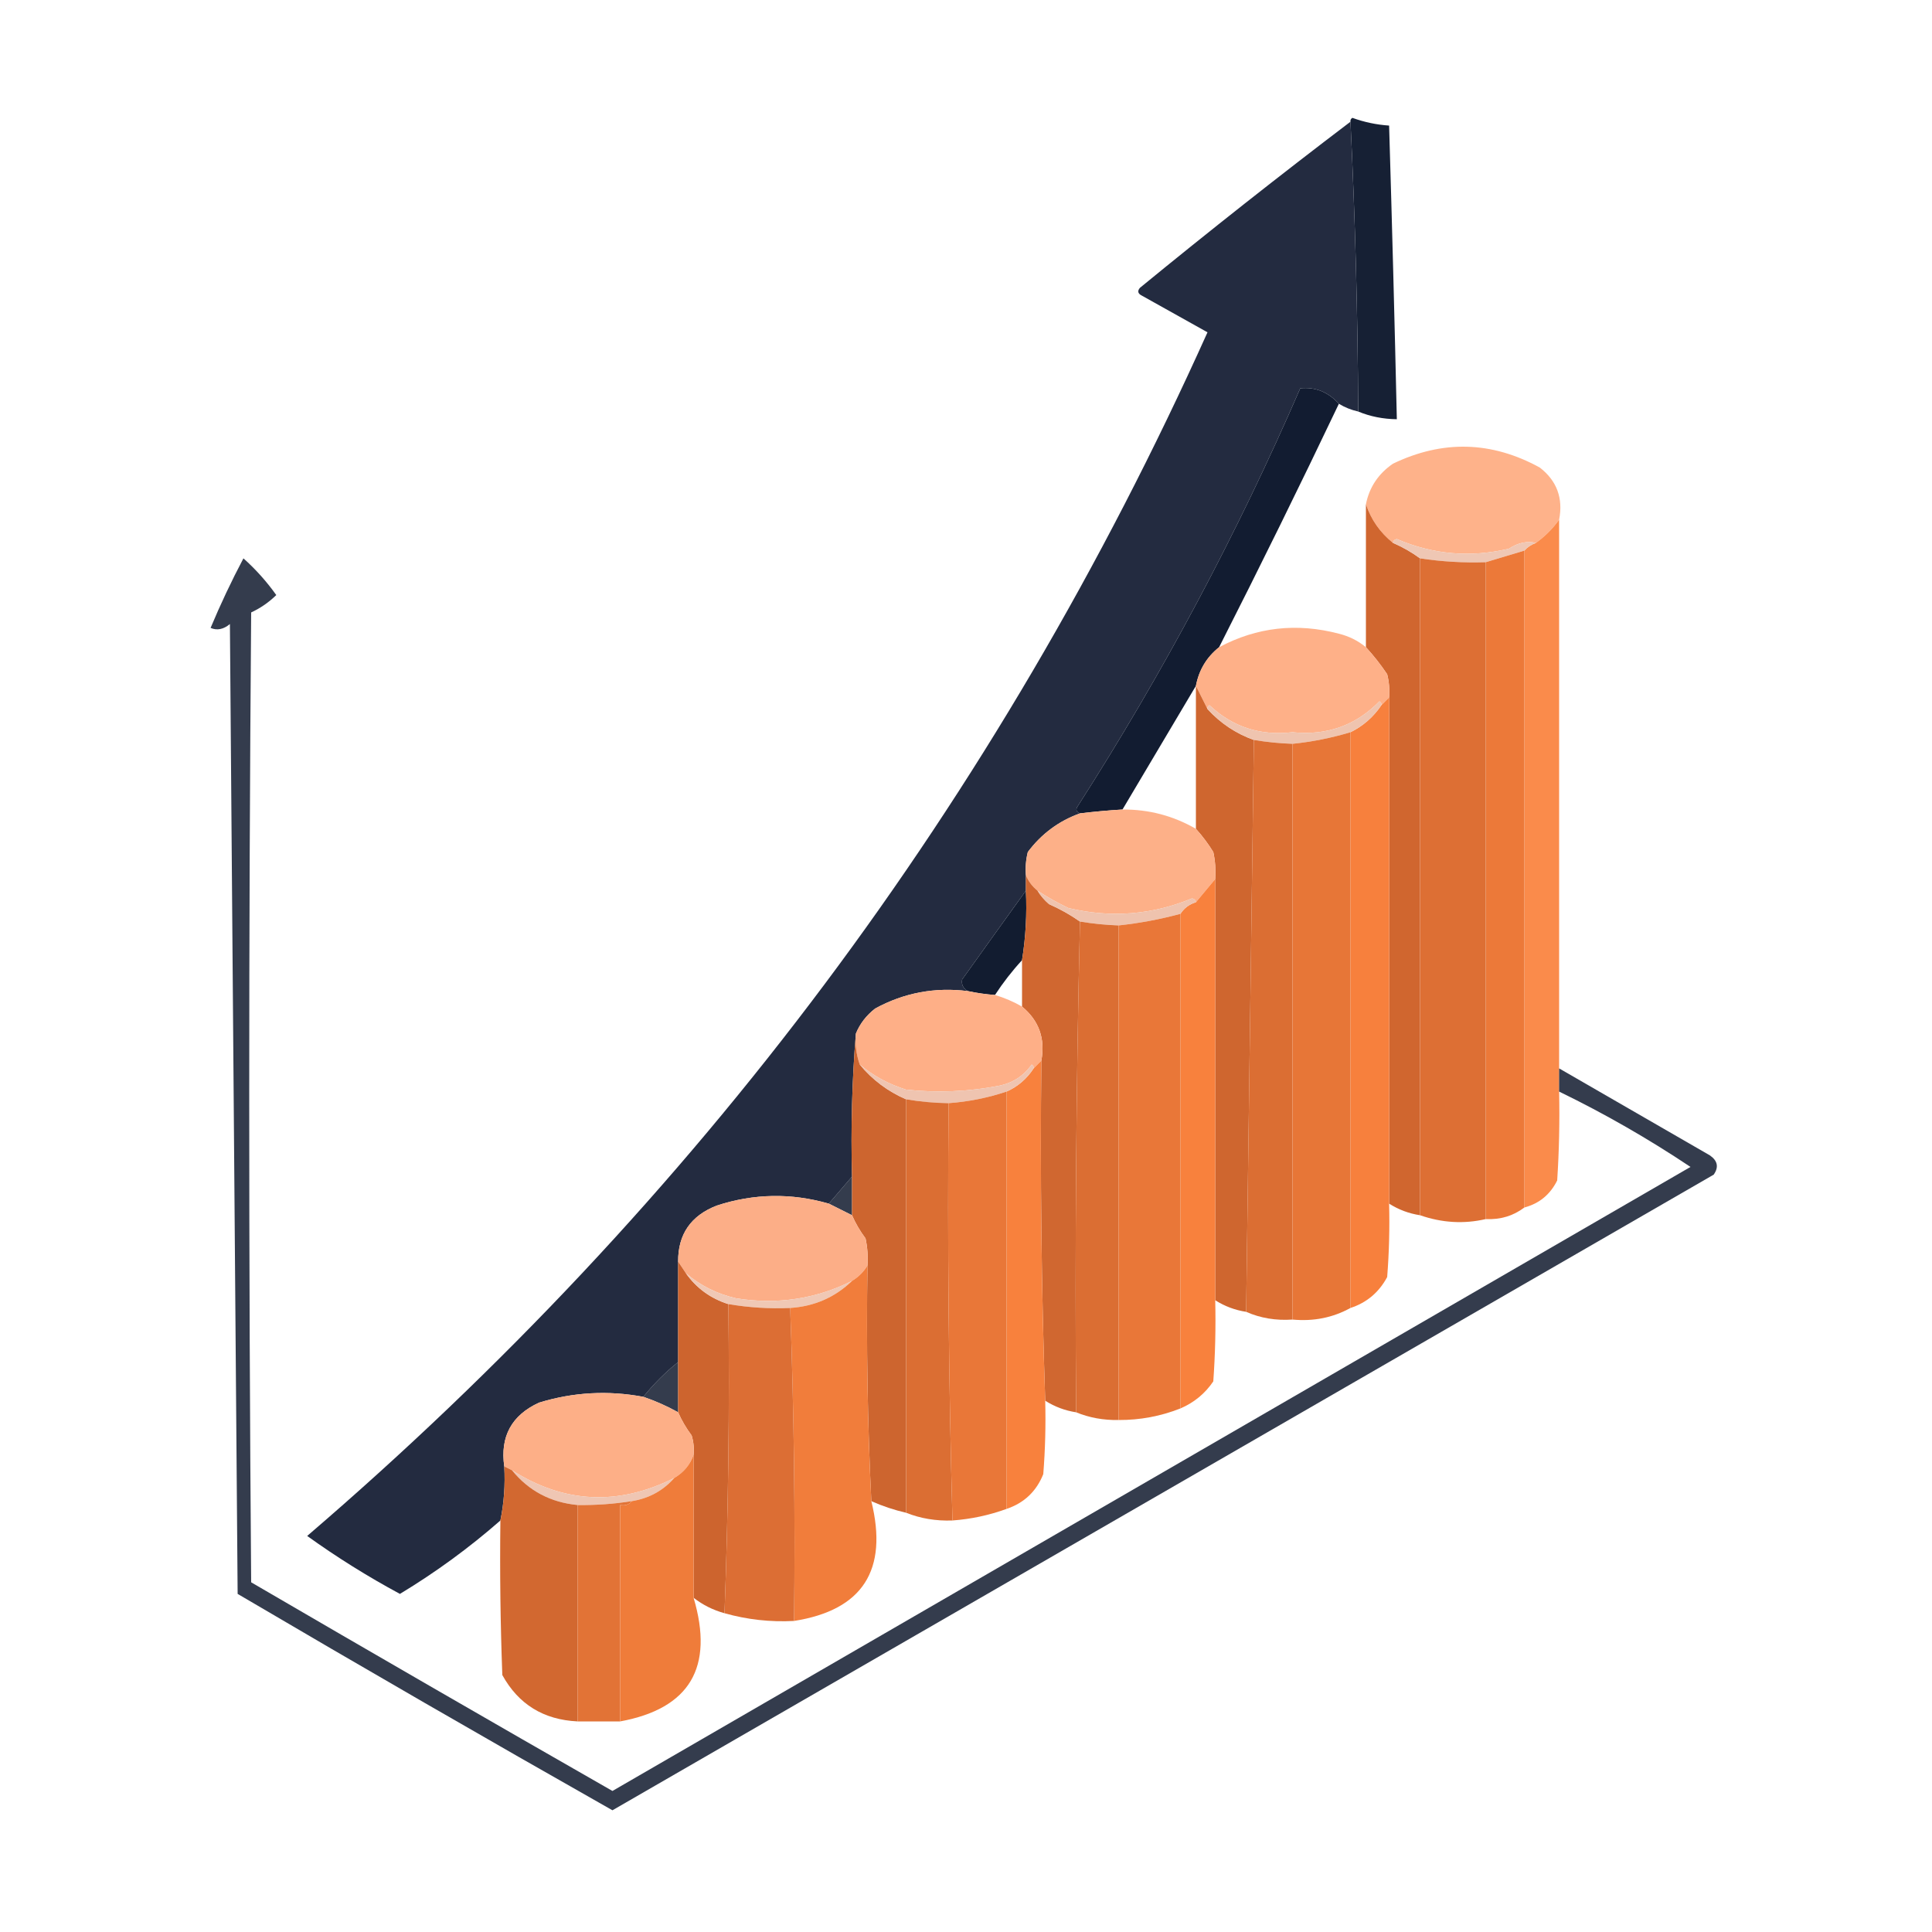<svg xmlns="http://www.w3.org/2000/svg" xmlns:xlink="http://www.w3.org/1999/xlink" width="500px" height="500px" style="shape-rendering:geometricPrecision; text-rendering:geometricPrecision; image-rendering:optimizeQuality; fill-rule:evenodd; clip-rule:evenodd"><g><path style="opacity:0.963" fill="#0e182d" d="M 351.5,106.5 C 351.388,81.483 350.721,56.483 349.5,31.5C 349.435,31.062 349.601,30.728 350,30.5C 353.049,31.61 356.216,32.277 359.5,32.5C 360.262,57.831 360.928,83.164 361.5,108.5C 357.922,108.451 354.589,107.785 351.5,106.5 Z"></path></g><g><path style="opacity:0.989" fill="#222a3f" d="M 349.5,31.5 C 350.721,56.483 351.388,81.483 351.5,106.5C 349.716,106.107 348.05,105.441 346.5,104.5C 343.726,101.436 340.392,100.102 336.5,100.5C 320.163,138.182 300.997,174.182 279,208.5C 278.308,209.437 278.475,210.103 279.5,210.5C 274.031,212.462 269.531,215.795 266,220.5C 265.505,222.473 265.338,224.473 265.5,226.5C 265.5,227.833 265.5,229.167 265.5,230.5C 260.022,238.1 254.522,245.766 249,253.5C 248.761,254.788 249.261,255.788 250.5,256.5C 241.969,255.43 233.969,256.93 226.5,261C 224.21,262.777 222.543,264.944 221.5,267.5C 220.505,279.655 220.171,291.989 220.5,304.5C 218.529,306.808 216.529,309.142 214.5,311.5C 204.767,308.703 195.1,308.87 185.5,312C 178.791,314.606 175.457,319.439 175.5,326.5C 175.5,335.167 175.5,343.833 175.5,352.5C 172.167,355.167 169.167,358.167 166.5,361.5C 157.359,359.786 148.359,360.286 139.5,363C 132.405,366.263 129.405,371.763 130.5,379.5C 130.774,384.263 130.441,388.93 129.5,393.5C 121.413,400.582 112.746,406.915 103.5,412.5C 95.127,407.987 87.127,402.987 79.5,397.5C 180.33,311.012 257.997,207.179 312.5,86C 306.833,82.833 301.167,79.667 295.5,76.5C 294.479,75.998 294.312,75.332 295,74.5C 312.955,59.788 331.121,45.455 349.5,31.5 Z"></path></g><g><path style="opacity:0.977" fill="#0e182d" d="M 346.5,104.5 C 336.458,125.584 326.125,146.584 315.5,167.5C 312.283,170.061 310.283,173.395 309.5,177.5C 303.181,188.131 296.848,198.798 290.5,209.5C 286.821,209.724 283.154,210.058 279.5,210.5C 278.475,210.103 278.308,209.437 279,208.5C 300.997,174.182 320.163,138.182 336.5,100.5C 340.392,100.102 343.726,101.436 346.5,104.5 Z"></path></g><g><path style="opacity:0.98" fill="#feb088" d="M 403.5,134.5 C 401.861,136.806 399.861,138.806 397.5,140.5C 395.229,139.946 392.896,140.446 390.5,142C 380.546,144.357 370.879,143.523 361.5,139.5C 360.893,139.624 360.56,139.957 360.5,140.5C 357.17,137.832 354.837,134.498 353.5,130.5C 354.377,126.106 356.71,122.606 360.5,120C 373.347,113.819 386.014,114.152 398.5,121C 402.917,124.43 404.584,128.93 403.5,134.5 Z"></path></g><g><path style="opacity:0.927" fill="#fa833e" d="M 403.5,134.5 C 403.5,181.833 403.5,229.167 403.5,276.5C 403.5,278.5 403.5,280.5 403.5,282.5C 403.666,290.174 403.5,297.841 403,305.5C 401.195,309.143 398.362,311.476 394.5,312.5C 394.5,255.833 394.5,199.167 394.5,142.5C 395.29,141.599 396.29,140.932 397.5,140.5C 399.861,138.806 401.861,136.806 403.5,134.5 Z"></path></g><g><path style="opacity:0.997" fill="#d0662f" d="M 353.5,130.5 C 354.837,134.498 357.17,137.832 360.5,140.5C 363.032,141.596 365.365,142.929 367.5,144.5C 367.5,201.167 367.5,257.833 367.5,314.5C 364.62,314.06 361.954,313.06 359.5,311.5C 359.5,267.833 359.5,224.167 359.5,180.5C 359.662,178.473 359.495,176.473 359,174.5C 357.334,172.004 355.5,169.671 353.5,167.5C 353.5,155.167 353.5,142.833 353.5,130.5 Z"></path></g><g><path style="opacity:1" fill="#efc7b4" d="M 360.5,140.5 C 360.56,139.957 360.893,139.624 361.5,139.5C 370.879,143.523 380.546,144.357 390.5,142C 392.896,140.446 395.229,139.946 397.5,140.5C 396.29,140.932 395.29,141.599 394.5,142.5C 391.167,143.5 387.833,144.5 384.5,145.5C 378.788,145.687 373.121,145.354 367.5,144.5C 365.365,142.929 363.032,141.596 360.5,140.5 Z"></path></g><g><path style="opacity:0.998" fill="#ec7939" d="M 394.5,142.5 C 394.5,199.167 394.5,255.833 394.5,312.5C 391.619,314.68 388.286,315.68 384.5,315.5C 384.5,258.833 384.5,202.167 384.5,145.5C 387.833,144.5 391.167,143.5 394.5,142.5 Z"></path></g><g><path style="opacity:0.836" fill="#0e172c" d="M 403.5,282.5 C 403.5,280.5 403.5,278.5 403.5,276.5C 416.473,283.988 429.473,291.488 442.5,299C 444.527,300.396 444.86,302.062 443.5,304C 348.5,358.833 253.5,413.667 158.5,468.5C 126.003,450.086 93.67,431.419 61.5,412.5C 60.833,328.833 60.167,245.167 59.5,161.5C 57.831,162.89 56.164,163.223 54.5,162.5C 57.077,156.348 59.91,150.348 63,144.5C 66.204,147.369 69.037,150.535 71.5,154C 69.595,155.87 67.428,157.37 65,158.5C 64.333,242.167 64.333,325.833 65,409.5C 96.085,427.626 127.252,445.626 158.5,463.5C 251.5,409.667 344.5,355.833 437.5,302C 426.601,294.718 415.268,288.218 403.5,282.5 Z M 220.5,304.5 C 220.5,307.833 220.5,311.167 220.5,314.5C 218.517,313.529 216.517,312.529 214.5,311.5C 216.529,309.142 218.529,306.808 220.5,304.5 Z M 175.5,352.5 C 175.5,356.833 175.5,361.167 175.5,365.5C 172.622,363.895 169.622,362.561 166.5,361.5C 169.167,358.167 172.167,355.167 175.5,352.5 Z"></path></g><g><path style="opacity:0.996" fill="#dd6f34" d="M 367.5,144.5 C 373.121,145.354 378.788,145.687 384.5,145.5C 384.5,202.167 384.5,258.833 384.5,315.5C 378.86,316.809 373.194,316.476 367.5,314.5C 367.5,257.833 367.5,201.167 367.5,144.5 Z"></path></g><g><path style="opacity:0.985" fill="#feaf87" d="M 353.5,167.5 C 355.5,169.671 357.334,172.004 359,174.5C 359.495,176.473 359.662,178.473 359.5,180.5C 358.833,181.167 358.167,181.833 357.5,182.5C 357.565,182.062 357.399,181.728 357,181.5C 350.869,187.749 343.369,190.416 334.5,189.5C 326.152,190.475 318.985,188.141 313,182.5C 312.601,182.728 312.435,183.062 312.5,183.5C 311.5,181.5 310.5,179.5 309.5,177.5C 310.283,173.395 312.283,170.061 315.5,167.5C 325.258,162.3 335.591,161.133 346.5,164C 349.139,164.653 351.473,165.82 353.5,167.5 Z"></path></g><g><path style="opacity:0.996" fill="#f7803d" d="M 359.5,180.5 C 359.5,224.167 359.5,267.833 359.5,311.5C 359.666,317.842 359.5,324.175 359,330.5C 356.869,334.47 353.702,337.137 349.5,338.5C 349.5,288.833 349.5,239.167 349.5,189.5C 352.784,187.883 355.451,185.55 357.5,182.5C 358.167,181.833 358.833,181.167 359.5,180.5 Z"></path></g><g><path style="opacity:0.999" fill="#cf662f" d="M 309.5,177.5 C 310.5,179.5 311.5,181.5 312.5,183.5C 315.846,187.171 319.846,189.838 324.5,191.5C 323.833,240.833 323.167,290.167 322.5,339.5C 319.62,339.06 316.954,338.06 314.5,336.5C 314.5,300.167 314.5,263.833 314.5,227.5C 314.663,225.143 314.497,222.81 314,220.5C 312.668,218.34 311.168,216.34 309.5,214.5C 309.5,202.167 309.5,189.833 309.5,177.5 Z"></path></g><g><path style="opacity:1" fill="#efc4af" d="M 357.5,182.5 C 355.451,185.55 352.784,187.883 349.5,189.5C 344.6,190.975 339.6,191.975 334.5,192.5C 331.14,192.384 327.807,192.051 324.5,191.5C 319.846,189.838 315.846,187.171 312.5,183.5C 312.435,183.062 312.601,182.728 313,182.5C 318.985,188.141 326.152,190.475 334.5,189.5C 343.369,190.416 350.869,187.749 357,181.5C 357.399,181.728 357.565,182.062 357.5,182.5 Z"></path></g><g><path style="opacity:0.998" fill="#db6e33" d="M 324.5,191.5 C 327.807,192.051 331.14,192.384 334.5,192.5C 334.5,242.167 334.5,291.833 334.5,341.5C 330.21,341.802 326.21,341.136 322.5,339.5C 323.167,290.167 323.833,240.833 324.5,191.5 Z"></path></g><g><path style="opacity:0.998" fill="#e77637" d="M 349.5,189.5 C 349.5,239.167 349.5,288.833 349.5,338.5C 344.939,341.018 339.939,342.018 334.5,341.5C 334.5,291.833 334.5,242.167 334.5,192.5C 339.6,191.975 344.6,190.975 349.5,189.5 Z"></path></g><g><path style="opacity:0.992" fill="#fdaf87" d="M 290.5,209.5 C 297.311,209.452 303.644,211.119 309.5,214.5C 311.168,216.34 312.668,218.34 314,220.5C 314.497,222.81 314.663,225.143 314.5,227.5C 312.833,229.5 311.167,231.5 309.5,233.5C 309.44,232.957 309.107,232.624 308.5,232.5C 298.146,236.786 287.48,237.62 276.5,235C 273.671,233.644 271.004,232.144 268.5,230.5C 267.143,229.41 266.143,228.076 265.5,226.5C 265.338,224.473 265.505,222.473 266,220.5C 269.531,215.795 274.031,212.462 279.5,210.5C 283.154,210.058 286.821,209.724 290.5,209.5 Z"></path></g><g><path style="opacity:0.981" fill="#0f192d" d="M 265.5,230.5 C 265.789,236.591 265.455,242.591 264.5,248.5C 261.936,251.28 259.603,254.28 257.5,257.5C 255.139,257.326 252.806,256.993 250.5,256.5C 249.261,255.788 248.761,254.788 249,253.5C 254.522,245.766 260.022,238.1 265.5,230.5 Z"></path></g><g><path style="opacity:0.998" fill="#f8813d" d="M 314.5,227.5 C 314.5,263.833 314.5,300.167 314.5,336.5C 314.666,343.508 314.5,350.508 314,357.5C 311.86,360.656 309.026,362.99 305.5,364.5C 305.5,321.833 305.5,279.167 305.5,236.5C 306.436,235.026 307.77,234.026 309.5,233.5C 311.167,231.5 312.833,229.5 314.5,227.5 Z"></path></g><g><path style="opacity:0.995" fill="#d06730" d="M 265.5,226.5 C 266.143,228.076 267.143,229.41 268.5,230.5C 269.29,231.794 270.29,232.961 271.5,234C 274.391,235.274 277.058,236.774 279.5,238.5C 278.501,280.663 278.168,322.997 278.5,365.5C 275.62,365.06 272.954,364.06 270.5,362.5C 269.509,333.24 269.175,303.907 269.5,274.5C 270.549,268.786 268.883,264.12 264.5,260.5C 264.5,256.5 264.5,252.5 264.5,248.5C 265.455,242.591 265.789,236.591 265.5,230.5C 265.5,229.167 265.5,227.833 265.5,226.5 Z"></path></g><g><path style="opacity:1" fill="#efc3ae" d="M 268.5,230.5 C 271.004,232.144 273.671,233.644 276.5,235C 287.48,237.62 298.146,236.786 308.5,232.5C 309.107,232.624 309.44,232.957 309.5,233.5C 307.77,234.026 306.436,235.026 305.5,236.5C 300.24,237.921 294.907,238.921 289.5,239.5C 286.14,239.384 282.807,239.051 279.5,238.5C 277.058,236.774 274.391,235.274 271.5,234C 270.29,232.961 269.29,231.794 268.5,230.5 Z"></path></g><g><path style="opacity:0.995" fill="#db6e33" d="M 279.5,238.5 C 282.807,239.051 286.14,239.384 289.5,239.5C 289.5,282.167 289.5,324.833 289.5,367.5C 285.575,367.57 281.909,366.903 278.5,365.5C 278.168,322.997 278.501,280.663 279.5,238.5 Z"></path></g><g><path style="opacity:1" fill="#e97738" d="M 305.5,236.5 C 305.5,279.167 305.5,321.833 305.5,364.5C 300.392,366.521 295.058,367.521 289.5,367.5C 289.5,324.833 289.5,282.167 289.5,239.5C 294.907,238.921 300.24,237.921 305.5,236.5 Z"></path></g><g><path style="opacity:0.997" fill="#feaf87" d="M 250.5,256.5 C 252.806,256.993 255.139,257.326 257.5,257.5C 259.954,258.227 262.287,259.227 264.5,260.5C 268.883,264.12 270.549,268.786 269.5,274.5C 268.833,275.167 268.167,275.833 267.5,276.5C 267.565,276.062 267.399,275.728 267,275.5C 264.9,278.467 262.066,280.3 258.5,281C 250.564,282.53 242.564,282.863 234.5,282C 229.998,280.585 225.998,278.419 222.5,275.5C 221.612,272.946 221.279,270.279 221.5,267.5C 222.543,264.944 224.21,262.777 226.5,261C 233.969,256.93 241.969,255.43 250.5,256.5 Z"></path></g><g><path style="opacity:0.998" fill="#f8813d" d="M 269.5,274.5 C 269.175,303.907 269.509,333.24 270.5,362.5C 270.666,368.842 270.5,375.175 270,381.5C 268.211,385.974 265.044,388.974 260.5,390.5C 260.5,354.5 260.5,318.5 260.5,282.5C 263.391,281.211 265.725,279.211 267.5,276.5C 268.167,275.833 268.833,275.167 269.5,274.5 Z"></path></g><g><path style="opacity:0.997" fill="#cd652f" d="M 221.5,267.5 C 221.279,270.279 221.612,272.946 222.5,275.5C 225.785,279.473 229.785,282.473 234.5,284.5C 234.5,320.167 234.5,355.833 234.5,391.5C 231.406,390.787 228.406,389.787 225.5,388.5C 224.512,368.242 224.179,347.909 224.5,327.5C 224.663,325.143 224.497,322.81 224,320.5C 222.579,318.595 221.412,316.595 220.5,314.5C 220.5,311.167 220.5,307.833 220.5,304.5C 220.171,291.989 220.505,279.655 221.5,267.5 Z"></path></g><g><path style="opacity:1" fill="#efc4b0" d="M 222.5,275.5 C 225.998,278.419 229.998,280.585 234.5,282C 242.564,282.863 250.564,282.53 258.5,281C 262.066,280.3 264.9,278.467 267,275.5C 267.399,275.728 267.565,276.062 267.5,276.5C 265.725,279.211 263.391,281.211 260.5,282.5C 255.626,284.125 250.626,285.125 245.5,285.5C 241.802,285.448 238.135,285.114 234.5,284.5C 229.785,282.473 225.785,279.473 222.5,275.5 Z"></path></g><g><path style="opacity:0.996" fill="#db6e33" d="M 234.5,284.5 C 238.135,285.114 241.802,285.448 245.5,285.5C 245.174,321.573 245.507,357.573 246.5,393.5C 242.236,393.656 238.236,392.989 234.5,391.5C 234.5,355.833 234.5,320.167 234.5,284.5 Z"></path></g><g><path style="opacity:0.997" fill="#e97738" d="M 260.5,282.5 C 260.5,318.5 260.5,354.5 260.5,390.5C 256.004,392.14 251.337,393.14 246.5,393.5C 245.507,357.573 245.174,321.573 245.5,285.5C 250.626,285.125 255.626,284.125 260.5,282.5 Z"></path></g><g><path style="opacity:0.997" fill="#fcae87" d="M 214.5,311.5 C 216.517,312.529 218.517,313.529 220.5,314.5C 221.412,316.595 222.579,318.595 224,320.5C 224.497,322.81 224.663,325.143 224.5,327.5C 223.527,329.139 222.194,330.473 220.5,331.5C 211.088,336.199 201.088,337.699 190.5,336C 185.555,334.861 181.221,332.694 177.5,329.5C 176.833,328.5 176.167,327.5 175.5,326.5C 175.457,319.439 178.791,314.606 185.5,312C 195.1,308.87 204.767,308.703 214.5,311.5 Z"></path></g><g><path style="opacity:0.999" fill="#cd642e" d="M 175.5,326.5 C 176.167,327.5 176.833,328.5 177.5,329.5C 180.242,333.377 183.909,336.044 188.5,337.5C 188.824,364.241 188.491,390.908 187.5,417.5C 184.55,416.692 181.883,415.358 179.5,413.5C 179.5,401.167 179.5,388.833 179.5,376.5C 179.66,374.801 179.494,373.134 179,371.5C 177.579,369.595 176.412,367.595 175.5,365.5C 175.5,361.167 175.5,356.833 175.5,352.5C 175.5,343.833 175.5,335.167 175.5,326.5 Z"></path></g><g><path style="opacity:1" fill="#f0c8b5" d="M 177.5,329.5 C 181.221,332.694 185.555,334.861 190.5,336C 201.088,337.699 211.088,336.199 220.5,331.5C 216.092,335.754 210.759,338.087 204.5,338.5C 199.105,338.733 193.772,338.4 188.5,337.5C 183.909,336.044 180.242,333.377 177.5,329.5 Z"></path></g><g><path style="opacity:0.999" fill="#f17d3b" d="M 224.5,327.5 C 224.179,347.909 224.512,368.242 225.5,388.5C 229.912,406.362 223.246,416.696 205.5,419.5C 205.824,392.426 205.491,365.426 204.5,338.5C 210.759,338.087 216.092,335.754 220.5,331.5C 222.194,330.473 223.527,329.139 224.5,327.5 Z"></path></g><g><path style="opacity:0.997" fill="#dc6e34" d="M 188.5,337.5 C 193.772,338.4 199.105,338.733 204.5,338.5C 205.491,365.426 205.824,392.426 205.5,419.5C 199.343,419.822 193.343,419.155 187.5,417.5C 188.491,390.908 188.824,364.241 188.5,337.5 Z"></path></g><g><path style="opacity:0.997" fill="#fdaf87" d="M 166.5,361.5 C 169.622,362.561 172.622,363.895 175.5,365.5C 176.412,367.595 177.579,369.595 179,371.5C 179.494,373.134 179.66,374.801 179.5,376.5C 178.615,379.06 176.949,381.06 174.5,382.5C 160.004,389.754 146.004,389.087 132.5,380.5C 131.833,380.167 131.167,379.833 130.5,379.5C 129.405,371.763 132.405,366.263 139.5,363C 148.359,360.286 157.359,359.786 166.5,361.5 Z"></path></g><g><path style="opacity:1" fill="#efc6b3" d="M 132.5,380.5 C 146.004,389.087 160.004,389.754 174.5,382.5C 171.596,385.787 167.929,387.787 163.5,388.5C 158.87,389.229 154.203,389.563 149.5,389.5C 142.504,388.837 136.837,385.837 132.5,380.5 Z"></path></g><g><path style="opacity:0.994" fill="#d26830" d="M 130.5,379.5 C 131.167,379.833 131.833,380.167 132.5,380.5C 136.837,385.837 142.504,388.837 149.5,389.5C 149.5,408.167 149.5,426.833 149.5,445.5C 140.679,445.081 134.179,441.081 130,433.5C 129.5,420.171 129.333,406.837 129.5,393.5C 130.441,388.93 130.774,384.263 130.5,379.5 Z"></path></g><g><path style="opacity:0.991" fill="#e27235" d="M 163.5,388.5 C 162.791,389.404 161.791,389.737 160.5,389.5C 160.5,408.167 160.5,426.833 160.5,445.5C 156.833,445.5 153.167,445.5 149.5,445.5C 149.5,426.833 149.5,408.167 149.5,389.5C 154.203,389.563 158.87,389.229 163.5,388.5 Z"></path></g><g><path style="opacity:1" fill="#ef7c3a" d="M 179.5,376.5 C 179.5,388.833 179.5,401.167 179.5,413.5C 184.844,431.516 178.511,442.183 160.5,445.5C 160.5,426.833 160.5,408.167 160.5,389.5C 161.791,389.737 162.791,389.404 163.5,388.5C 167.929,387.787 171.596,385.787 174.5,382.5C 176.949,381.06 178.615,379.06 179.5,376.5 Z"></path></g></svg>
